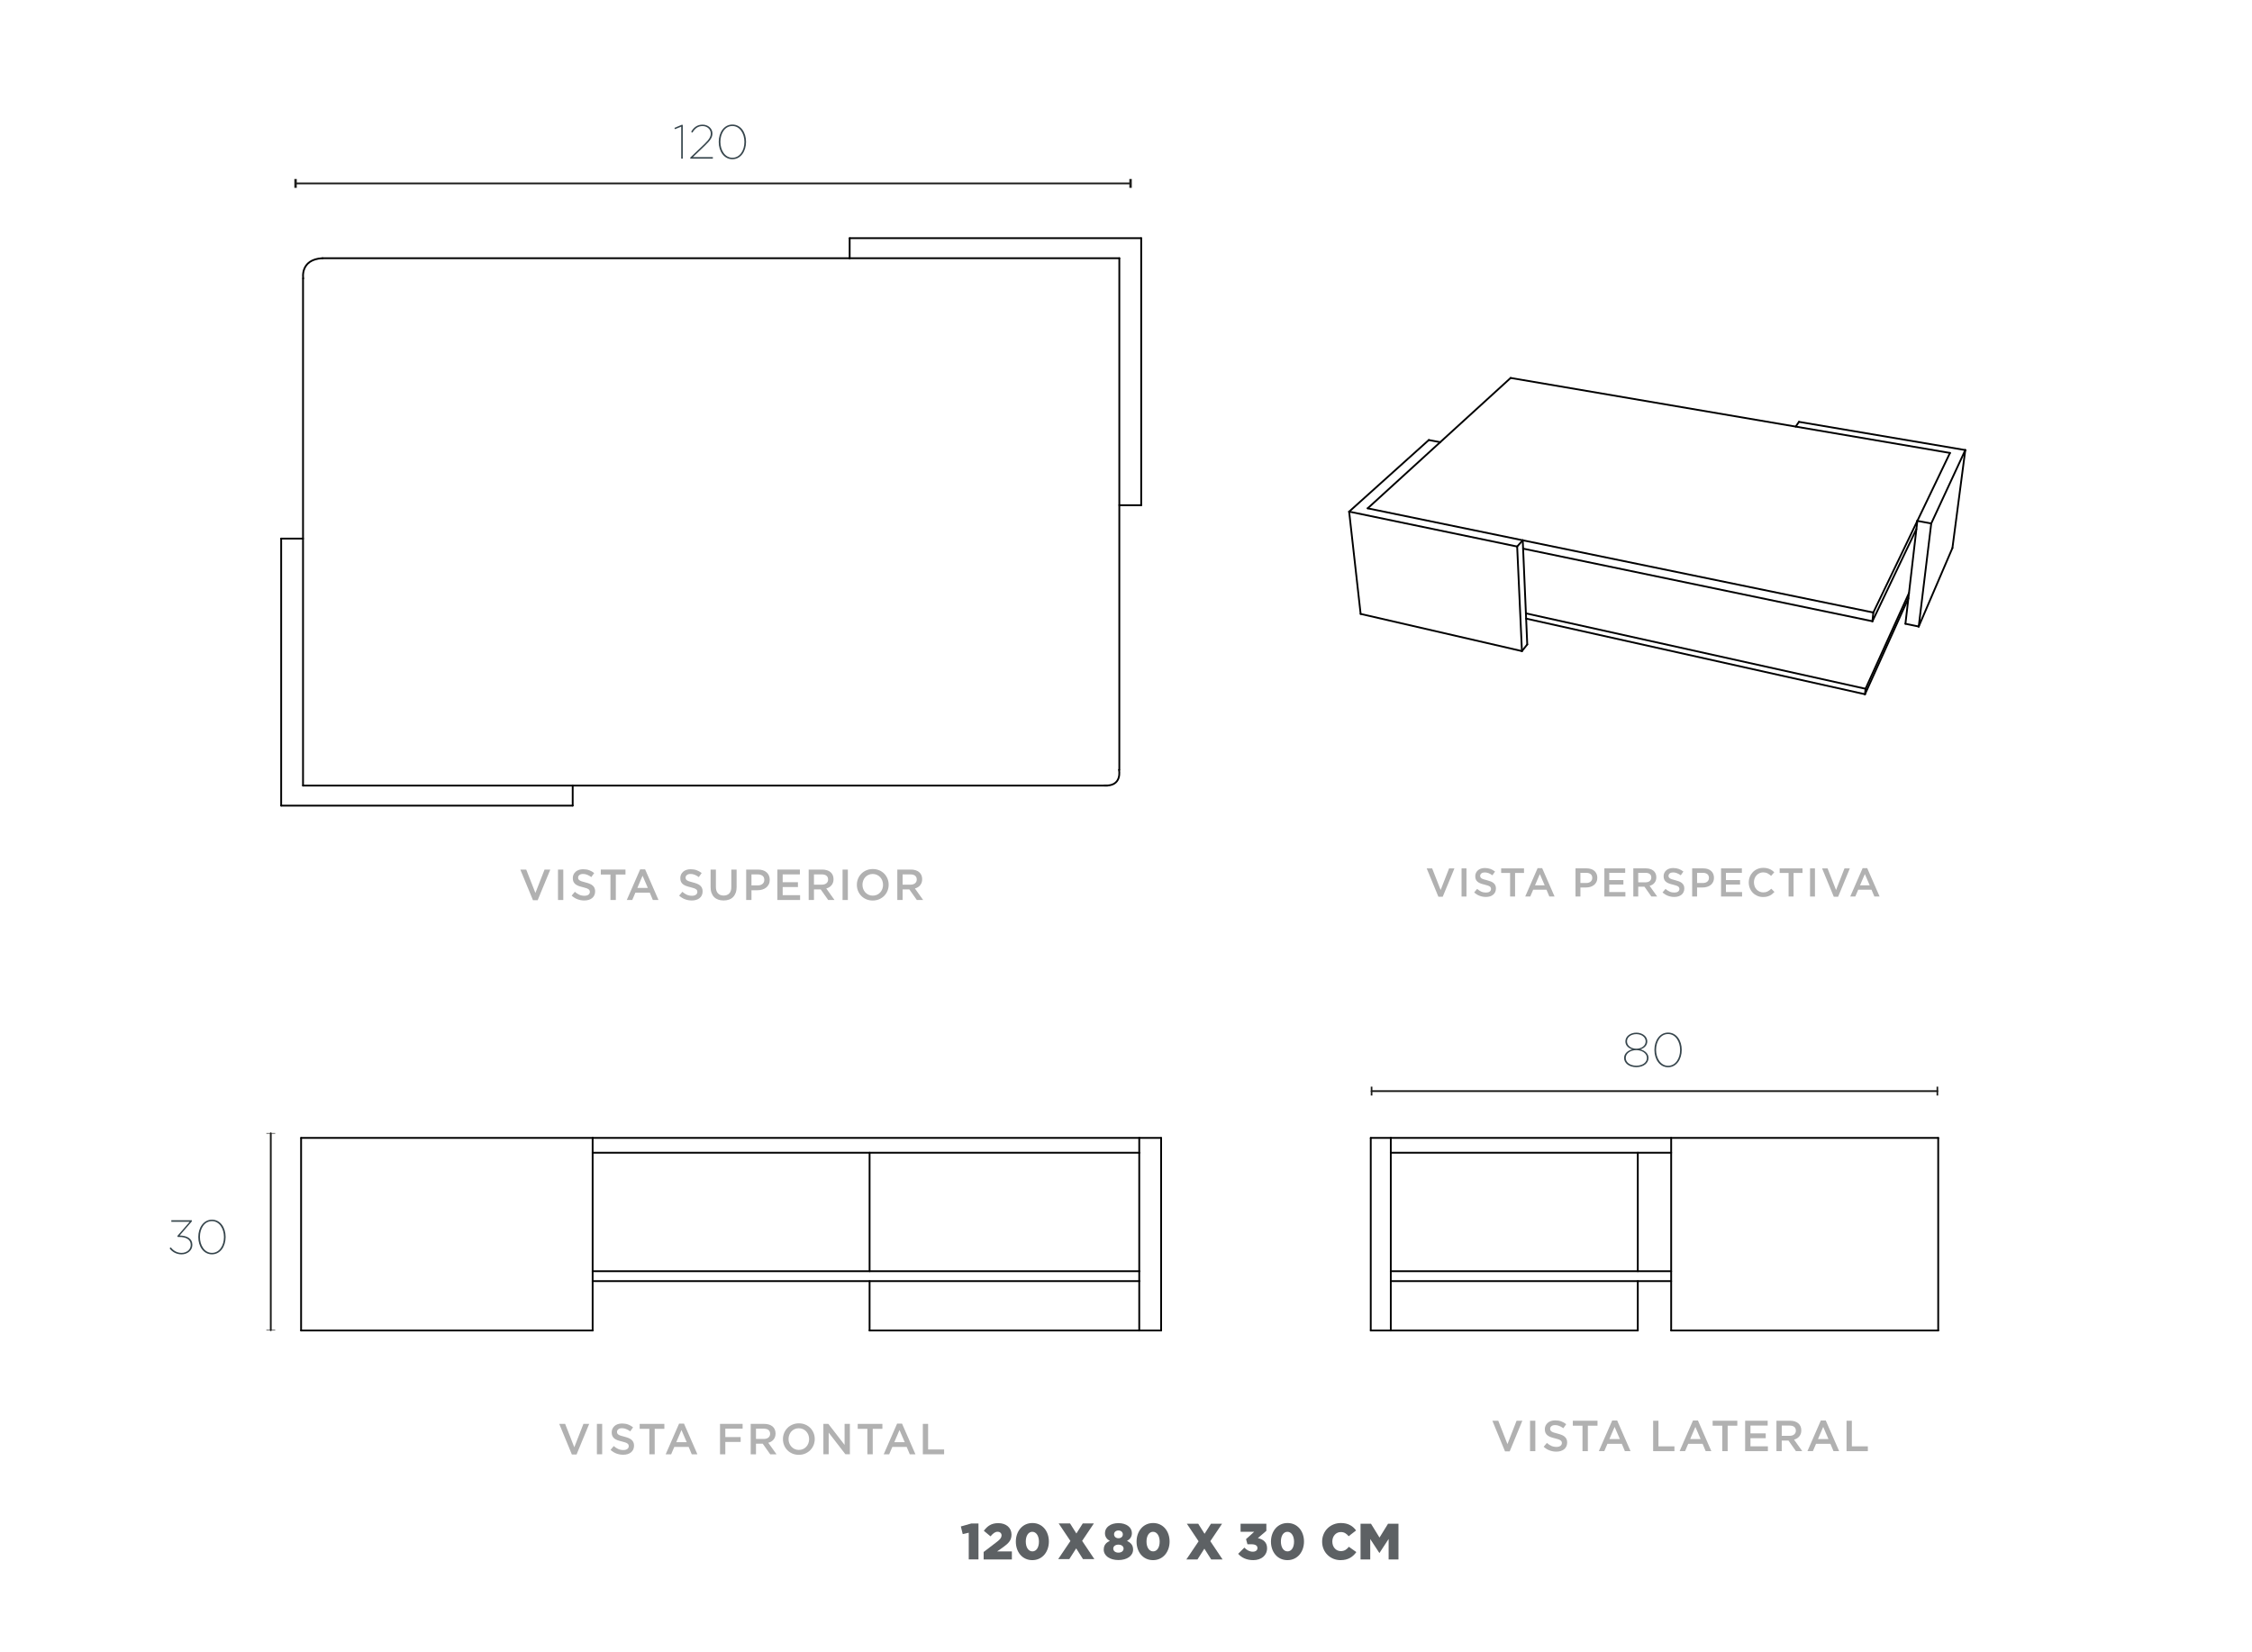 <?xml version="1.0" encoding="UTF-8"?>
<svg xmlns="http://www.w3.org/2000/svg" viewBox="0 0 1249.99 917.01">
  <defs>
    <style>
      .cls-1 {
        fill: #b1b1b1;
      }

      .cls-2 {
        stroke: #1d1d1b;
      }

      .cls-2, .cls-3 {
        fill: none;
        stroke-linecap: round;
        stroke-linejoin: round;
      }

      .cls-4 {
        fill: #36454c;
      }

      .cls-5 {
        isolation: isolate;
      }

      .cls-3 {
        stroke: #000;
      }

      .cls-6 {
        fill: #1d1d1b;
      }

      .cls-7 {
        fill: #5d6164;
      }
    </style>
  </defs>
  <g id="_x30_">
    <g>
      <path class="cls-1" d="M804.33,482.02h2.97l-6.5,15.74h-2.41l-6.5-15.74h3.04l4.71,12.01,4.69-12.01Z"/>
      <path class="cls-1" d="M813.97,482.02v15.63h-2.72v-15.63h2.72Z"/>
      <path class="cls-1" d="M821.74,486.9c.1.22.29.43.57.63s.66.37,1.14.54,1.1.33,1.85.51c.82.21,1.55.44,2.18.69.63.25,1.16.56,1.58.93.42.36.73.79.95,1.27.22.48.32,1.05.32,1.71,0,.74-.14,1.41-.41,1.99-.27.58-.65,1.07-1.14,1.47-.49.4-1.07.71-1.76.92-.68.21-1.43.31-2.25.31-1.21,0-2.36-.2-3.46-.61-1.1-.41-2.12-1.04-3.06-1.89l1.65-1.96c.76.66,1.52,1.16,2.3,1.51.77.35,1.65.52,2.63.52.85,0,1.52-.18,2.02-.54.5-.36.75-.84.75-1.45,0-.28-.05-.54-.14-.76-.1-.22-.28-.43-.54-.61-.26-.19-.62-.36-1.07-.52-.45-.16-1.05-.33-1.78-.51-.84-.19-1.58-.41-2.23-.65-.65-.24-1.19-.54-1.63-.89-.44-.36-.78-.79-1.01-1.29s-.35-1.12-.35-1.85c0-.68.13-1.31.4-1.86s.63-1.04,1.1-1.44c.46-.4,1.02-.71,1.68-.93s1.37-.32,2.14-.32c1.15,0,2.18.17,3.09.5s1.77.82,2.58,1.46l-1.47,2.08c-.71-.52-1.42-.92-2.12-1.19-.7-.27-1.41-.41-2.12-.41-.8,0-1.43.18-1.88.55-.45.37-.67.81-.67,1.33,0,.31.05.58.16.8Z"/>
      <path class="cls-1" d="M840.96,497.64h-2.77v-13.08h-4.96v-2.54h12.68v2.54h-4.96v13.08Z"/>
      <path class="cls-1" d="M862.88,497.64h-2.9l-1.59-3.77h-7.39l-1.61,3.77h-2.81l6.88-15.74h2.54l6.88,15.74ZM854.69,485.18l-2.68,6.25h5.38l-2.7-6.25Z"/>
      <path class="cls-1" d="M886.1,489.58c-.33.67-.78,1.23-1.34,1.67s-1.23.79-1.99,1.02c-.76.23-1.57.35-2.44.35h-3.11v5.02h-2.72v-15.63h6.16c.91,0,1.73.12,2.47.37.74.25,1.36.6,1.88,1.06.51.46.91,1.01,1.18,1.65.28.64.41,1.36.41,2.17,0,.88-.16,1.65-.49,2.32ZM882.88,485.2c-.61-.47-1.43-.71-2.46-.71h-3.2v5.65h3.2c1.05,0,1.87-.26,2.47-.77.61-.52.91-1.2.91-2.05,0-.94-.31-1.65-.92-2.12Z"/>
      <path class="cls-1" d="M902.08,484.49h-8.84v4.02h7.84v2.48h-7.84v4.17h8.95v2.48h-11.67v-15.63h11.56v2.48Z"/>
      <path class="cls-1" d="M916.61,497.64l-3.85-5.45h-3.45v5.45h-2.72v-15.63h6.96c.89,0,1.7.12,2.42.35s1.33.56,1.83.98.88.95,1.15,1.56c.27.62.4,1.31.4,2.07,0,.65-.09,1.24-.28,1.75-.19.51-.44.97-.77,1.36s-.72.73-1.17,1-.96.49-1.51.64l4.22,5.92h-3.24ZM915.72,485.15c-.57-.44-1.37-.66-2.4-.66h-4.01v5.27h4.03c.99,0,1.77-.24,2.35-.72.58-.48.87-1.12.87-1.93,0-.87-.28-1.52-.85-1.96Z"/>
      <path class="cls-1" d="M926.3,486.9c.1.22.29.43.57.63s.66.37,1.14.54,1.1.33,1.85.51c.82.21,1.55.44,2.18.69s1.16.56,1.58.93.73.79.95,1.27c.22.48.32,1.05.32,1.71,0,.74-.14,1.41-.41,1.99-.27.58-.65,1.07-1.14,1.47-.49.4-1.07.71-1.76.92s-1.43.31-2.25.31c-1.21,0-2.36-.2-3.46-.61-1.1-.41-2.12-1.04-3.06-1.89l1.65-1.96c.76.66,1.52,1.16,2.3,1.51.77.35,1.65.52,2.63.52.85,0,1.52-.18,2.02-.54s.75-.84.75-1.45c0-.28-.05-.54-.15-.76-.1-.22-.28-.43-.54-.61s-.62-.36-1.07-.52-1.05-.33-1.78-.51c-.84-.19-1.58-.41-2.23-.65-.65-.24-1.19-.54-1.63-.89-.44-.36-.78-.79-1.01-1.29s-.35-1.12-.35-1.85c0-.68.13-1.31.4-1.86.27-.56.63-1.04,1.1-1.44.46-.4,1.02-.71,1.68-.93s1.37-.32,2.14-.32c1.15,0,2.18.17,3.09.5.91.33,1.77.82,2.58,1.46l-1.47,2.08c-.71-.52-1.42-.92-2.12-1.19-.7-.27-1.41-.41-2.12-.41-.8,0-1.43.18-1.88.55-.45.37-.67.81-.67,1.33,0,.31.05.58.16.8Z"/>
      <path class="cls-1" d="M950.85,489.58c-.33.67-.78,1.23-1.34,1.67s-1.23.79-1.99,1.02c-.76.23-1.57.35-2.44.35h-3.11v5.02h-2.72v-15.63h6.16c.91,0,1.73.12,2.47.37.74.25,1.36.6,1.88,1.06.51.46.91,1.01,1.18,1.65.28.64.41,1.36.41,2.17,0,.88-.16,1.65-.49,2.32ZM947.64,485.2c-.61-.47-1.43-.71-2.46-.71h-3.2v5.65h3.2c1.04,0,1.87-.26,2.47-.77.61-.52.91-1.2.91-2.05,0-.94-.31-1.65-.92-2.12Z"/>
      <path class="cls-1" d="M966.84,484.49h-8.84v4.02h7.84v2.48h-7.84v4.17h8.95v2.48h-11.67v-15.63h11.56v2.48Z"/>
      <path class="cls-1" d="M983.68,496.29c-.44.33-.91.63-1.42.87-.51.24-1.06.43-1.66.56-.6.13-1.27.19-2,.19-1.15,0-2.2-.21-3.17-.63-.97-.42-1.81-.99-2.51-1.71s-1.26-1.57-1.66-2.56c-.4-.98-.6-2.04-.6-3.17s.2-2.17.59-3.15c.39-.98.95-1.84,1.66-2.58s1.56-1.32,2.55-1.74c.98-.42,2.07-.64,3.26-.64.71,0,1.37.06,1.95.18.59.12,1.13.29,1.62.5.49.22.95.47,1.36.77.42.3.81.63,1.18.98l-1.76,2.03c-.63-.58-1.29-1.05-1.99-1.41s-1.5-.54-2.39-.54c-.74,0-1.43.14-2.06.44-.63.29-1.18.68-1.64,1.18-.46.5-.82,1.08-1.07,1.75s-.38,1.39-.38,2.16.13,1.5.38,2.18.61,1.27,1.07,1.77c.46.51,1.01.9,1.64,1.19.63.29,1.32.44,2.06.44.95,0,1.77-.18,2.46-.55.68-.36,1.36-.86,2.03-1.48l1.76,1.79c-.4.43-.82.81-1.26,1.15Z"/>
      <path class="cls-1" d="M995.54,497.64h-2.77v-13.08h-4.96v-2.54h12.68v2.54h-4.96v13.08Z"/>
      <path class="cls-1" d="M1007.4,482.02v15.63h-2.72v-15.63h2.72Z"/>
      <path class="cls-1" d="M1023.8,482.02h2.97l-6.5,15.74h-2.41l-6.5-15.74h3.04l4.71,12.01,4.69-12.01Z"/>
      <path class="cls-1" d="M1043.29,497.64h-2.9l-1.59-3.77h-7.39l-1.61,3.77h-2.81l6.88-15.74h2.54l6.88,15.74ZM1035.1,485.18l-2.68,6.25h5.38l-2.7-6.25Z"/>
    </g>
  </g>
  <g id="bien">
    <g class="cls-5">
      <path class="cls-7" d="M537.71,850.78l-3.34.76-1.05-4.24,5.8-1.64h3.99v19.95h-5.4v-14.82Z"/>
      <path class="cls-7" d="M545.97,861.48l7.41-5.66c1.84-1.44,2.55-2.38,2.55-3.56s-.88-2.01-2.21-2.01-2.38.76-3.93,2.54l-3.71-3.08c2.12-2.74,4.21-4.24,8.06-4.24,4.33,0,7.3,2.57,7.3,6.31v.06c0,3.17-1.64,4.81-4.58,6.93l-3.39,2.38h8.18v4.47h-15.67v-4.13Z"/>
      <path class="cls-7" d="M563.85,855.76v-.06c0-5.6,3.56-10.3,9.19-10.3s9.14,4.64,9.14,10.24v.06c0,5.6-3.54,10.3-9.19,10.3s-9.14-4.64-9.14-10.24ZM576.67,855.76v-.06c0-3.14-1.5-5.43-3.68-5.43s-3.62,2.21-3.62,5.38v.06c0,3.17,1.47,5.43,3.68,5.43s3.62-2.23,3.62-5.38Z"/>
      <path class="cls-7" d="M594.14,855.37l-6.51-9.73h6.31l3.51,5.57,3.54-5.57h6.17l-6.51,9.67,6.79,10.13h-6.31l-3.79-5.97-3.82,5.97h-6.17l6.79-10.07Z"/>
      <path class="cls-7" d="M612.65,860.15v-.06c0-2.4,1.27-3.85,3.39-4.75-1.53-.85-2.72-2.15-2.72-4.3v-.06c0-3.17,3.03-5.52,7.47-5.52s7.47,2.35,7.47,5.52v.06c0,2.15-1.19,3.45-2.72,4.3,2.01.93,3.39,2.26,3.39,4.72v.06c0,3.54-3.39,5.83-8.15,5.83s-8.15-2.35-8.15-5.8ZM623.65,859.61v-.06c0-1.27-1.19-2.15-2.86-2.15s-2.86.88-2.86,2.15v.06c0,1.19,1.02,2.23,2.86,2.23s2.86-1.05,2.86-2.23ZM623.23,851.69v-.06c0-1.1-.93-2.09-2.43-2.09s-2.43.96-2.43,2.06v.06c0,1.24.96,2.18,2.43,2.18s2.43-.9,2.43-2.15Z"/>
      <path class="cls-7" d="M630.86,855.76v-.06c0-5.6,3.56-10.3,9.19-10.3s9.14,4.64,9.14,10.24v.06c0,5.6-3.54,10.3-9.19,10.3s-9.14-4.64-9.14-10.24ZM643.68,855.76v-.06c0-3.14-1.5-5.43-3.68-5.43s-3.62,2.21-3.62,5.38v.06c0,3.17,1.47,5.43,3.68,5.43s3.62-2.23,3.62-5.38Z"/>
      <path class="cls-7" d="M665.29,855.54l-6.51-9.73h6.31l3.51,5.57,3.54-5.57h6.17l-6.51,9.67,6.79,10.13h-6.31l-3.79-5.97-3.82,5.97h-6.17l6.79-10.07Z"/>
      <path class="cls-7" d="M687.24,862.5l3.45-3.45c1.41,1.44,2.91,2.26,4.72,2.26,1.56,0,2.55-.79,2.55-2.01v-.06c0-1.27-1.16-2.04-3.23-2.04h-2.32l-.79-2.86,4.55-4.1h-7.58v-4.44h14.31v3.93l-4.72,4.04c2.83.62,5.12,2.21,5.12,5.57v.06c0,4.02-3.23,6.59-7.64,6.59-3.82,0-6.51-1.39-8.43-3.51Z"/>
      <path class="cls-7" d="M705.46,855.76v-.06c0-5.6,3.56-10.3,9.19-10.3s9.14,4.64,9.14,10.24v.06c0,5.6-3.54,10.3-9.19,10.3s-9.14-4.64-9.14-10.24ZM718.27,855.76v-.06c0-3.14-1.5-5.43-3.68-5.43s-3.62,2.21-3.62,5.38v.06c0,3.17,1.47,5.43,3.68,5.43s3.62-2.23,3.62-5.38Z"/>
      <path class="cls-7" d="M733.86,855.76v-.06c0-5.77,4.44-10.3,10.44-10.3,4.05,0,6.65,1.7,8.4,4.13l-4.13,3.2c-1.13-1.41-2.43-2.32-4.33-2.32-2.77,0-4.72,2.35-4.72,5.23v.06c0,2.97,1.95,5.29,4.72,5.29,2.07,0,3.28-.96,4.47-2.4l4.13,2.94c-1.87,2.57-4.38,4.47-8.77,4.47-5.66,0-10.21-4.33-10.21-10.24Z"/>
      <path class="cls-7" d="M755.19,845.81h5.8l4.72,7.67,4.72-7.67h5.8v19.8h-5.46v-11.37l-5.06,7.75h-.11l-5.04-7.7v11.32h-5.38v-19.8Z"/>
    </g>
    <g>
      <path class="cls-1" d="M841.78,788.62h3.21l-7.02,17.01h-2.6l-7.02-17.01h3.28l5.09,12.98,5.07-12.98Z"/>
      <path class="cls-1" d="M852.2,788.62v16.89h-2.94v-16.89h2.94Z"/>
      <path class="cls-1" d="M860.59,793.91c.11.24.32.47.62.68.3.21.71.4,1.23.58.52.18,1.19.36,1.99.56.89.23,1.67.47,2.36.75s1.25.61,1.7,1,.79.85,1.03,1.37c.23.52.35,1.14.35,1.85,0,.8-.15,1.52-.44,2.15-.3.63-.71,1.16-1.23,1.59-.53.43-1.16.76-1.9.99-.74.22-1.55.34-2.43.34-1.3,0-2.55-.22-3.74-.66-1.19-.44-2.29-1.12-3.3-2.04l1.78-2.12c.82.71,1.65,1.25,2.48,1.63.84.38,1.79.57,2.85.57.92,0,1.64-.19,2.18-.58.54-.39.81-.91.81-1.57,0-.31-.05-.58-.16-.82-.1-.24-.3-.46-.58-.66-.28-.2-.67-.39-1.16-.57s-1.13-.36-1.92-.56c-.9-.21-1.7-.44-2.41-.7-.7-.26-1.29-.58-1.77-.96-.48-.39-.84-.85-1.09-1.4s-.37-1.21-.37-2c0-.74.14-1.41.43-2.01.29-.6.68-1.12,1.19-1.55.5-.43,1.11-.77,1.81-1,.71-.23,1.48-.35,2.31-.35,1.24,0,2.35.18,3.34.54.99.36,1.92.89,2.79,1.58l-1.59,2.24c-.77-.56-1.54-.99-2.29-1.29-.76-.3-1.52-.45-2.29-.45-.87,0-1.54.2-2.03.59s-.72.87-.72,1.44c0,.34.06.63.17.87Z"/>
      <path class="cls-1" d="M881.36,805.51h-2.99v-14.14h-5.36v-2.75h13.7v2.75h-5.36v14.14Z"/>
      <path class="cls-1" d="M905.05,805.51h-3.14l-1.71-4.08h-7.98l-1.74,4.08h-3.04l7.43-17.01h2.75l7.43,17.01ZM896.2,792.05l-2.89,6.75h5.81l-2.92-6.75Z"/>
      <path class="cls-1" d="M917.59,788.62h2.94v14.21h8.88v2.68h-11.82v-16.89Z"/>
      <path class="cls-1" d="M949.89,805.51h-3.14l-1.71-4.08h-7.98l-1.74,4.08h-3.04l7.43-17.01h2.75l7.43,17.01ZM941.04,792.05l-2.89,6.75h5.81l-2.92-6.75Z"/>
      <path class="cls-1" d="M958.96,805.51h-2.99v-14.14h-5.36v-2.75h13.7v2.75h-5.36v14.14Z"/>
      <path class="cls-1" d="M981.16,791.3h-9.55v4.34h8.47v2.68h-8.47v4.51h9.67v2.68h-12.62v-16.89h12.5v2.68Z"/>
      <path class="cls-1" d="M996.86,805.51l-4.16-5.89h-3.73v5.89h-2.94v-16.89h7.53c.96,0,1.84.12,2.62.37.78.25,1.44.6,1.98,1.06.54.46.95,1.02,1.24,1.69.29.67.43,1.41.43,2.23,0,.71-.1,1.34-.3,1.89-.2.56-.48,1.05-.83,1.47-.35.43-.78.79-1.27,1.09-.49.3-1.03.53-1.63.69l4.56,6.39h-3.5ZM995.89,792.02c-.61-.48-1.48-.71-2.59-.71h-4.33v5.69h4.36c1.06,0,1.91-.26,2.54-.78.63-.52.94-1.21.94-2.08,0-.94-.31-1.64-.92-2.12Z"/>
      <path class="cls-1" d="M1020.84,805.51h-3.14l-1.71-4.08h-7.98l-1.74,4.08h-3.04l7.43-17.01h2.75l7.43,17.01ZM1011.98,792.05l-2.89,6.75h5.81l-2.92-6.75Z"/>
      <path class="cls-1" d="M1024.94,788.62h2.94v14.21h8.88v2.68h-11.82v-16.89Z"/>
    </g>
    <g>
      <path class="cls-1" d="M323.83,790.36h3.21l-7.02,17.01h-2.6l-7.02-17.01h3.28l5.09,12.98,5.07-12.98Z"/>
      <path class="cls-1" d="M334.25,790.36v16.88h-2.94v-16.88h2.94Z"/>
      <path class="cls-1" d="M342.65,795.64c.11.24.32.47.62.68s.71.4,1.23.58,1.19.36,1.99.56c.89.22,1.67.47,2.36.75s1.25.61,1.7,1c.45.39.79.85,1.03,1.38.23.52.35,1.14.35,1.84,0,.81-.15,1.52-.44,2.15-.3.63-.71,1.16-1.23,1.59-.53.43-1.16.76-1.9.99-.74.22-1.55.34-2.43.34-1.3,0-2.55-.22-3.74-.66s-2.29-1.12-3.3-2.04l1.78-2.12c.82.71,1.65,1.25,2.48,1.63s1.79.57,2.85.57c.92,0,1.64-.19,2.18-.58s.81-.91.81-1.57c0-.31-.05-.58-.16-.82-.1-.24-.3-.46-.58-.66s-.67-.39-1.16-.57-1.13-.36-1.92-.55c-.9-.21-1.7-.44-2.41-.7-.7-.26-1.29-.58-1.77-.96-.48-.39-.84-.85-1.09-1.4s-.37-1.21-.37-2c0-.74.14-1.41.43-2.01.29-.6.68-1.12,1.19-1.56.5-.43,1.11-.77,1.81-1s1.48-.35,2.31-.35c1.24,0,2.35.18,3.34.54.99.36,1.92.89,2.79,1.58l-1.59,2.24c-.77-.56-1.54-.99-2.29-1.29-.76-.3-1.52-.45-2.29-.45-.87,0-1.54.2-2.03.59s-.72.87-.72,1.44c0,.34.06.63.17.87Z"/>
      <path class="cls-1" d="M363.41,807.25h-2.99v-14.13h-5.36v-2.75h13.7v2.75h-5.36v14.13Z"/>
      <path class="cls-1" d="M387.1,807.25h-3.14l-1.71-4.08h-7.98l-1.74,4.08h-3.04l7.43-17.01h2.75l7.43,17.01ZM378.25,793.79l-2.89,6.75h5.81l-2.92-6.75Z"/>
      <path class="cls-1" d="M412.19,793.04h-9.6v4.66h8.52v2.68h-8.52v6.87h-2.94v-16.88h12.54v2.68Z"/>
      <path class="cls-1" d="M427.51,807.25l-4.16-5.89h-3.73v5.89h-2.94v-16.88h7.53c.96,0,1.84.12,2.62.37s1.44.6,1.98,1.06c.54.46.95,1.02,1.24,1.69.29.67.43,1.41.43,2.23,0,.71-.1,1.34-.3,1.89s-.48,1.05-.83,1.47c-.35.43-.78.79-1.27,1.09-.49.3-1.03.53-1.63.69l4.56,6.39h-3.5ZM426.54,793.75c-.61-.48-1.48-.71-2.59-.71h-4.33v5.69h4.36c1.06,0,1.91-.26,2.54-.77.63-.52.94-1.21.94-2.08,0-.94-.31-1.64-.92-2.12Z"/>
      <path class="cls-1" d="M451.58,802.16c-.43,1.06-1.05,1.99-1.83,2.79-.79.8-1.72,1.43-2.8,1.89-1.08.47-2.27.7-3.57.7s-2.49-.23-3.57-.69-2-1.08-2.77-1.87c-.77-.79-1.38-1.71-1.81-2.77-.43-1.06-.65-2.19-.65-3.38s.22-2.32.65-3.38c.43-1.06,1.05-1.99,1.83-2.79s1.72-1.43,2.8-1.89c1.08-.47,2.27-.7,3.57-.7s2.49.23,3.57.69c1.08.46,2,1.08,2.77,1.87s1.38,1.71,1.81,2.77c.43,1.06.65,2.19.65,3.38s-.22,2.32-.65,3.38ZM448.7,796.5c-.28-.73-.68-1.37-1.18-1.92-.51-.55-1.11-.98-1.82-1.3-.71-.32-1.48-.48-2.32-.48s-1.6.16-2.3.47-1.3.74-1.8,1.28c-.5.54-.89,1.17-1.17,1.91s-.42,1.51-.42,2.33.14,1.6.42,2.33c.28.73.68,1.37,1.18,1.92.51.55,1.11.98,1.82,1.3.71.32,1.48.48,2.31.48s1.61-.16,2.3-.47c.7-.31,1.3-.74,1.8-1.28.5-.54.89-1.17,1.17-1.91.28-.73.42-1.51.42-2.33s-.14-1.6-.42-2.33Z"/>
      <path class="cls-1" d="M468.8,790.36h2.94v16.88h-2.48l-9.29-12.01v12.01h-2.94v-16.88h2.74l9.03,11.68v-11.68Z"/>
      <path class="cls-1" d="M484.43,807.25h-2.99v-14.13h-5.36v-2.75h13.7v2.75h-5.36v14.13Z"/>
      <path class="cls-1" d="M508.12,807.25h-3.14l-1.71-4.08h-7.98l-1.74,4.08h-3.04l7.43-17.01h2.75l7.43,17.01ZM499.27,793.79l-2.89,6.75h5.81l-2.92-6.75Z"/>
      <path class="cls-1" d="M512.22,790.36h2.94v14.21h8.88v2.68h-11.82v-16.88Z"/>
    </g>
    <g>
      <path class="cls-1" d="M302.24,482.69h3.21l-7.02,17.01h-2.6l-7.02-17.01h3.28l5.09,12.98,5.07-12.98Z"/>
      <path class="cls-1" d="M312.66,482.69v16.89h-2.94v-16.89h2.94Z"/>
      <path class="cls-1" d="M321.06,487.97c.11.24.32.47.62.68s.71.4,1.23.58c.52.18,1.19.36,1.99.56.89.22,1.67.47,2.36.75.69.27,1.25.61,1.7,1,.45.39.79.85,1.03,1.38.23.52.35,1.14.35,1.85,0,.8-.15,1.52-.44,2.15s-.71,1.16-1.23,1.59c-.53.43-1.16.76-1.9.99-.74.22-1.55.34-2.43.34-1.3,0-2.55-.22-3.74-.66-1.19-.44-2.29-1.12-3.3-2.04l1.78-2.12c.82.71,1.65,1.25,2.48,1.63.84.38,1.79.57,2.85.57.92,0,1.64-.19,2.18-.58s.81-.91.81-1.57c0-.31-.05-.58-.16-.82s-.3-.46-.58-.66c-.28-.2-.67-.39-1.16-.57s-1.13-.36-1.92-.55c-.9-.21-1.7-.44-2.41-.7-.7-.26-1.29-.58-1.77-.96-.48-.39-.84-.85-1.09-1.4s-.37-1.21-.37-2c0-.74.14-1.41.43-2.01.29-.6.68-1.12,1.19-1.56.5-.43,1.11-.77,1.81-1,.71-.23,1.48-.35,2.31-.35,1.24,0,2.35.18,3.34.54.99.36,1.92.89,2.79,1.58l-1.59,2.24c-.77-.56-1.54-.99-2.29-1.29-.76-.3-1.52-.45-2.29-.45-.87,0-1.54.2-2.03.59s-.72.87-.72,1.44c0,.34.06.63.17.87Z"/>
      <path class="cls-1" d="M341.83,499.57h-2.99v-14.14h-5.36v-2.75h13.7v2.75h-5.36v14.14Z"/>
      <path class="cls-1" d="M365.51,499.57h-3.14l-1.71-4.08h-7.98l-1.74,4.08h-3.04l7.43-17.01h2.75l7.43,17.01ZM356.66,486.11l-2.89,6.75h5.81l-2.92-6.75Z"/>
      <path class="cls-1" d="M380.71,487.97c.11.24.32.47.62.68s.71.4,1.23.58c.52.18,1.19.36,1.99.56.89.22,1.67.47,2.36.75.69.27,1.25.61,1.71,1,.45.39.79.85,1.03,1.38s.35,1.14.35,1.85c0,.8-.15,1.52-.44,2.15s-.71,1.16-1.23,1.59c-.53.43-1.16.76-1.9.99-.74.22-1.55.34-2.43.34-1.3,0-2.55-.22-3.74-.66-1.19-.44-2.29-1.12-3.3-2.04l1.79-2.12c.82.71,1.65,1.25,2.48,1.63.84.38,1.78.57,2.85.57.92,0,1.64-.19,2.18-.58.54-.39.81-.91.81-1.57,0-.31-.05-.58-.16-.82-.1-.24-.3-.46-.58-.66-.28-.2-.67-.39-1.16-.57-.49-.18-1.13-.36-1.92-.55-.9-.21-1.7-.44-2.41-.7-.7-.26-1.29-.58-1.77-.96-.48-.39-.84-.85-1.09-1.4s-.37-1.21-.37-2c0-.74.14-1.41.43-2.01s.68-1.12,1.18-1.56c.5-.43,1.11-.77,1.81-1,.71-.23,1.48-.35,2.31-.35,1.24,0,2.35.18,3.34.54s1.92.89,2.79,1.58l-1.59,2.24c-.77-.56-1.54-.99-2.29-1.29s-1.52-.45-2.29-.45c-.87,0-1.54.2-2.03.59s-.72.87-.72,1.44c0,.34.06.63.17.87Z"/>
      <path class="cls-1" d="M408.88,492.26c0,1.25-.17,2.36-.52,3.3-.35.95-.83,1.74-1.46,2.38-.63.64-1.39,1.11-2.28,1.42-.89.31-1.89.47-3,.47s-2.08-.16-2.97-.47c-.88-.31-1.64-.78-2.27-1.41-.63-.63-1.11-1.4-1.45-2.33-.34-.92-.51-2-.51-3.22v-9.72h2.94v9.6c0,1.58.38,2.77,1.14,3.59.76.82,1.81,1.23,3.15,1.23s2.37-.39,3.13-1.18,1.14-1.96,1.14-3.52v-9.72h2.94v9.58Z"/>
      <path class="cls-1" d="M426.71,490.87c-.35.72-.84,1.33-1.45,1.81-.61.48-1.33.85-2.15,1.1-.82.25-1.7.37-2.64.37h-3.36v5.43h-2.94v-16.89h6.66c.98,0,1.87.13,2.67.4s1.47.65,2.03,1.15c.56.5.98,1.09,1.28,1.78.3.69.45,1.47.45,2.34,0,.95-.18,1.79-.53,2.51ZM423.23,486.13c-.66-.51-1.55-.76-2.66-.76h-3.46v6.1h3.46c1.13,0,2.02-.28,2.68-.84s.98-1.3.98-2.22c0-1.02-.33-1.78-.99-2.29Z"/>
      <path class="cls-1" d="M443.98,485.36h-9.55v4.34h8.47v2.68h-8.47v4.51h9.67v2.68h-12.62v-16.89h12.5v2.68Z"/>
      <path class="cls-1" d="M459.69,499.57l-4.16-5.89h-3.73v5.89h-2.94v-16.89h7.53c.96,0,1.84.12,2.62.37.78.25,1.44.6,1.98,1.06.54.46.95,1.02,1.24,1.69.29.67.43,1.41.43,2.23,0,.71-.1,1.34-.3,1.89-.2.56-.48,1.05-.83,1.47-.35.43-.78.79-1.27,1.09-.49.3-1.03.53-1.63.69l4.56,6.39h-3.5ZM458.72,486.08c-.61-.48-1.48-.71-2.59-.71h-4.33v5.69h4.36c1.06,0,1.91-.26,2.54-.77.63-.52.94-1.21.94-2.08,0-.94-.31-1.64-.92-2.12Z"/>
      <path class="cls-1" d="M470.61,482.69v16.89h-2.94v-16.89h2.94Z"/>
      <path class="cls-1" d="M492.61,494.48c-.43,1.06-1.05,1.99-1.83,2.79-.79.8-1.72,1.43-2.8,1.89-1.08.47-2.27.7-3.57.7s-2.49-.23-3.57-.69c-1.08-.46-2-1.08-2.77-1.87-.77-.79-1.38-1.71-1.81-2.77-.43-1.06-.65-2.19-.65-3.38s.22-2.32.65-3.38c.43-1.06,1.05-1.99,1.83-2.79.79-.8,1.72-1.43,2.8-1.89,1.08-.47,2.27-.7,3.57-.7s2.49.23,3.57.69c1.08.46,2,1.08,2.77,1.87s1.38,1.71,1.81,2.77c.43,1.06.65,2.19.65,3.38s-.22,2.32-.65,3.38ZM489.73,488.83c-.28-.73-.68-1.37-1.18-1.92-.51-.55-1.11-.98-1.82-1.3-.71-.32-1.48-.48-2.32-.48s-1.6.16-2.3.47c-.7.31-1.3.74-1.8,1.28-.5.54-.89,1.17-1.17,1.91-.28.73-.42,1.51-.42,2.33s.14,1.6.42,2.33c.28.73.68,1.37,1.18,1.92.51.55,1.11.98,1.82,1.3.71.32,1.48.48,2.31.48s1.61-.16,2.3-.47c.7-.31,1.3-.74,1.8-1.28.5-.54.89-1.17,1.17-1.91.28-.73.42-1.51.42-2.33s-.14-1.6-.42-2.33Z"/>
      <path class="cls-1" d="M508.89,499.57l-4.16-5.89h-3.73v5.89h-2.94v-16.89h7.53c.96,0,1.84.12,2.62.37.78.25,1.44.6,1.98,1.06.54.46.95,1.02,1.24,1.69.29.67.43,1.41.43,2.23,0,.71-.1,1.34-.3,1.89-.2.56-.48,1.05-.83,1.47-.35.43-.78.79-1.27,1.09-.49.3-1.03.53-1.63.69l4.56,6.39h-3.5ZM507.93,486.08c-.61-.48-1.48-.71-2.59-.71h-4.33v5.69h4.36c1.06,0,1.91-.26,2.54-.77.63-.52.94-1.21.94-2.08,0-.94-.31-1.64-.92-2.12Z"/>
    </g>
    <g>
      <line class="cls-2" x1="150.3" y1="629.09" x2="150.3" y2="738.37"/>
      <rect class="cls-6" x="147.84" y="628.93" width="4.92" height=".32"/>
      <rect class="cls-6" x="147.84" y="738.21" width="4.92" height=".32"/>
    </g>
    <g class="cls-5">
      <path class="cls-4" d="M378.11,70.3l-3.48,1.41-.29-.72,3.95-1.68h.69v18.75h-.87v-17.77Z"/>
      <path class="cls-4" d="M383.14,87.45l7.77-7.42c2.92-2.77,3.61-4.33,3.61-5.93,0-2.31-1.97-4.12-4.58-4.12s-4.32,1.46-5.61,3.64l-.71-.45c1.37-2.37,3.29-3.99,6.37-3.99s5.45,2.15,5.45,4.84v.05c0,1.99-.84,3.56-3.95,6.54l-6.9,6.6h11.09v.85h-12.54v-.61Z"/>
      <path class="cls-4" d="M398.94,78.78v-.05c0-5.08,2.84-9.6,7.58-9.6s7.58,4.47,7.58,9.6v.05c0,5.08-2.84,9.6-7.58,9.6s-7.58-4.47-7.58-9.6ZM413.19,78.81v-.05c0-4.57-2.5-8.8-6.69-8.8s-6.64,4.15-6.64,8.75v.05c0,4.57,2.5,8.8,6.69,8.8s6.64-4.18,6.64-8.75Z"/>
    </g>
    <g>
      <line class="cls-2" x1="164.05" y1="101.81" x2="627.52" y2="101.81"/>
      <rect class="cls-6" x="163.38" y="99.35" width="1.35" height="4.92"/>
      <rect class="cls-6" x="626.85" y="99.35" width="1.35" height="4.92"/>
    </g>
    <g class="cls-5">
      <path class="cls-4" d="M94.12,692.95l.69-.59c1.4,1.86,3.45,3.09,6,3.09,2.74,0,5.06-1.81,5.06-4.39v-.05c0-3.03-2.66-4.39-6.43-4.39h-.76l-.26-.53,6.85-7.9h-10.17v-.85h11.38v.64l-6.77,7.82c4.13.08,7.06,1.7,7.06,5.19v.05c0,3.08-2.77,5.24-5.98,5.24-2.92,0-5.21-1.38-6.66-3.32Z"/>
      <path class="cls-4" d="M110.06,686.67v-.05c0-5.08,2.85-9.6,7.59-9.6s7.58,4.47,7.58,9.6v.05c0,5.08-2.84,9.6-7.58,9.6s-7.59-4.47-7.59-9.6ZM124.31,686.69v-.05c0-4.57-2.5-8.8-6.69-8.8s-6.64,4.15-6.64,8.75v.05c0,4.57,2.5,8.8,6.69,8.8s6.64-4.18,6.64-8.75Z"/>
    </g>
    <g class="cls-5">
      <path class="cls-4" d="M901.47,587.25v-.05c0-2.31,1.98-4.1,4.53-4.71-2.19-.69-3.82-2.18-3.82-4.42v-.05c0-2.79,2.77-4.81,6.08-4.81s6.08,2.02,6.08,4.81v.05c0,2.23-1.63,3.72-3.82,4.42,2.55.64,4.5,2.42,4.5,4.71v.05c0,2.85-2.69,5.11-6.77,5.11s-6.79-2.26-6.79-5.11ZM914.14,587.3v-.05c0-2.53-2.66-4.33-5.9-4.33s-5.85,1.78-5.85,4.31v.05c0,2.29,2.24,4.25,5.87,4.25s5.87-1.94,5.87-4.23ZM913.43,578.07v-.05c0-2.29-2.29-3.99-5.19-3.99s-5.16,1.68-5.16,3.96v.05c0,2.45,2.37,4.07,5.19,4.07s5.16-1.6,5.16-4.04Z"/>
      <path class="cls-4" d="M918.3,582.81v-.05c0-5.08,2.84-9.6,7.58-9.6s7.58,4.47,7.58,9.6v.05c0,5.08-2.84,9.6-7.58,9.6s-7.58-4.47-7.58-9.6ZM932.55,582.83v-.05c0-4.57-2.5-8.8-6.69-8.8s-6.64,4.15-6.64,8.75v.05c0,4.57,2.5,8.8,6.69,8.8s6.64-4.18,6.64-8.75Z"/>
    </g>
    <g>
      <line class="cls-2" x1="761.31" y1="605.65" x2="1075.36" y2="605.65"/>
      <rect class="cls-6" x="760.85" y="603.19" width=".91" height="4.92"/>
      <rect class="cls-6" x="1074.9" y="603.19" width=".91" height="4.92"/>
    </g>
    <path class="cls-3" d="M168.3,154.55s-1.9-10.54,10.7-11.23"/>
    <path class="cls-3" d="M621.13,427.32s2.02,9.26-8.11,8.72"/>
    <line class="cls-3" x1="632.35" y1="711.12" x2="632.35" y2="705.64"/>
    <line class="cls-3" x1="632.35" y1="639.86" x2="632.35" y2="631.64"/>
    <line class="cls-3" x1="167.13" y1="738.53" x2="167.13" y2="631.64"/>
    <line class="cls-3" x1="167.13" y1="738.53" x2="328.95" y2="738.53"/>
    <line class="cls-3" x1="167.13" y1="631.64" x2="328.95" y2="631.64"/>
    <line class="cls-3" x1="632.35" y1="738.53" x2="644.49" y2="738.53"/>
    <line class="cls-3" x1="644.49" y1="738.53" x2="644.49" y2="631.64"/>
    <line class="cls-3" x1="632.35" y1="631.64" x2="644.49" y2="631.64"/>
    <line class="cls-3" x1="632.35" y1="738.53" x2="632.35" y2="711.12"/>
    <line class="cls-3" x1="482.67" y1="738.53" x2="482.67" y2="711.12"/>
    <line class="cls-3" x1="482.67" y1="738.53" x2="632.35" y2="738.53"/>
    <line class="cls-3" x1="632.35" y1="705.64" x2="632.35" y2="639.86"/>
    <line class="cls-3" x1="482.67" y1="705.64" x2="482.67" y2="639.86"/>
    <line class="cls-3" x1="328.95" y1="711.12" x2="632.35" y2="711.12"/>
    <line class="cls-3" x1="328.95" y1="705.64" x2="632.35" y2="705.64"/>
    <line class="cls-3" x1="328.95" y1="639.86" x2="632.35" y2="639.86"/>
    <line class="cls-3" x1="328.95" y1="631.64" x2="632.35" y2="631.64"/>
    <line class="cls-3" x1="328.95" y1="738.53" x2="328.95" y2="631.64"/>
    <line class="cls-3" x1="927.6" y1="738.53" x2="1075.82" y2="738.53"/>
    <line class="cls-3" x1="1075.82" y1="738.53" x2="1075.82" y2="631.64"/>
    <line class="cls-3" x1="771.97" y1="711.12" x2="771.97" y2="705.64"/>
    <line class="cls-3" x1="771.97" y1="639.86" x2="771.97" y2="631.64"/>
    <line class="cls-3" x1="927.6" y1="631.64" x2="1075.82" y2="631.64"/>
    <line class="cls-3" x1="909.07" y1="738.53" x2="909.07" y2="711.12"/>
    <line class="cls-3" x1="760.85" y1="738.53" x2="760.85" y2="631.64"/>
    <line class="cls-3" x1="760.85" y1="738.53" x2="771.97" y2="738.53"/>
    <line class="cls-3" x1="771.97" y1="738.53" x2="771.97" y2="711.12"/>
    <line class="cls-3" x1="760.85" y1="631.64" x2="771.97" y2="631.64"/>
    <line class="cls-3" x1="771.97" y1="738.53" x2="909.07" y2="738.53"/>
    <line class="cls-3" x1="909.07" y1="705.64" x2="909.07" y2="639.86"/>
    <line class="cls-3" x1="771.97" y1="705.64" x2="771.97" y2="639.86"/>
    <line class="cls-3" x1="927.6" y1="738.53" x2="927.6" y2="631.64"/>
    <line class="cls-3" x1="771.97" y1="711.12" x2="927.6" y2="711.12"/>
    <line class="cls-3" x1="771.97" y1="705.64" x2="927.6" y2="705.64"/>
    <line class="cls-3" x1="771.97" y1="639.86" x2="927.6" y2="639.86"/>
    <line class="cls-3" x1="771.97" y1="631.64" x2="927.6" y2="631.64"/>
    <line class="cls-3" x1="621.29" y1="280.43" x2="633.43" y2="280.43"/>
    <line class="cls-3" x1="633.43" y1="280.43" x2="633.43" y2="132.21"/>
    <line class="cls-3" x1="633.43" y1="132.21" x2="471.61" y2="132.21"/>
    <line class="cls-3" x1="471.61" y1="132.21" x2="471.61" y2="143.33"/>
    <line class="cls-3" x1="471.61" y1="143.33" x2="621.29" y2="143.33"/>
    <line class="cls-3" x1="471.61" y1="143.33" x2="179" y2="143.33"/>
    <line class="cls-3" x1="168.2" y1="298.96" x2="156.07" y2="298.96"/>
    <line class="cls-3" x1="156.07" y1="298.96" x2="156.07" y2="447.18"/>
    <line class="cls-3" x1="156.07" y1="447.18" x2="317.88" y2="447.18"/>
    <line class="cls-3" x1="317.88" y1="447.18" x2="317.88" y2="436.06"/>
    <line class="cls-3" x1="168.2" y1="154.55" x2="168.2" y2="436.06"/>
    <line class="cls-3" x1="168.2" y1="436.06" x2="614.67" y2="436.06"/>
    <line class="cls-3" x1="621.29" y1="427.32" x2="621.29" y2="143.33"/>
    <line class="cls-3" x1="799.4" y1="245.44" x2="793.07" y2="244.25"/>
    <line class="cls-3" x1="755.23" y1="340.77" x2="748.85" y2="283.99"/>
    <line class="cls-3" x1="793.07" y1="244.25" x2="748.85" y2="283.99"/>
    <line class="cls-3" x1="755.23" y1="340.77" x2="844.76" y2="361.41"/>
    <line class="cls-3" x1="844.76" y1="361.41" x2="847.71" y2="357.72"/>
    <line class="cls-3" x1="842.11" y1="303.37" x2="845.21" y2="299.9"/>
    <line class="cls-3" x1="1057.62" y1="346.24" x2="1065" y2="347.77"/>
    <line class="cls-3" x1="1065" y1="347.77" x2="1083.71" y2="304.19"/>
    <line class="cls-3" x1="1083.71" y1="304.19" x2="1090.85" y2="249.82"/>
    <line class="cls-3" x1="1090.85" y1="249.82" x2="998.52" y2="234.16"/>
    <line class="cls-3" x1="998.52" y1="234.16" x2="996.71" y2="236.8"/>
    <line class="cls-3" x1="1082.35" y1="251.42" x2="1064.24" y2="289.13"/>
    <line class="cls-3" x1="1039.31" y1="344.84" x2="1039.8" y2="340"/>
    <line class="cls-3" x1="1035.18" y1="385.35" x2="1035.49" y2="382.32"/>
    <line class="cls-3" x1="1035.18" y1="385.35" x2="1059.27" y2="332.05"/>
    <line class="cls-3" x1="1035.49" y1="382.32" x2="1059.6" y2="329.18"/>
    <line class="cls-3" x1="847.09" y1="343.37" x2="1035.18" y2="385.35"/>
    <line class="cls-3" x1="846.96" y1="340.46" x2="1035.49" y2="382.32"/>
    <line class="cls-3" x1="845.41" y1="304.53" x2="1039.31" y2="344.84"/>
    <line class="cls-3" x1="845.21" y1="299.9" x2="1039.8" y2="340"/>
    <line class="cls-3" x1="844.76" y1="361.41" x2="842.11" y2="303.37"/>
    <line class="cls-3" x1="748.85" y1="283.99" x2="842.11" y2="303.37"/>
    <line class="cls-3" x1="847.71" y1="357.72" x2="845.21" y2="299.9"/>
    <line class="cls-3" x1="845.21" y1="299.9" x2="759.14" y2="282.16"/>
    <line class="cls-3" x1="1065" y1="347.77" x2="1071.95" y2="290.56"/>
    <line class="cls-3" x1="1064.24" y1="289.13" x2="1071.95" y2="290.56"/>
    <line class="cls-3" x1="1057.62" y1="346.24" x2="1064.24" y2="289.13"/>
    <line class="cls-3" x1="1071.95" y1="290.56" x2="1090.85" y2="249.82"/>
    <line class="cls-3" x1="838.49" y1="209.79" x2="759.14" y2="282.16"/>
    <line class="cls-3" x1="1039.31" y1="344.84" x2="1063.71" y2="293.69"/>
    <line class="cls-3" x1="1039.8" y1="340" x2="1064.24" y2="289.13"/>
    <line class="cls-3" x1="1082.35" y1="251.42" x2="838.49" y2="209.79"/>
  </g>
</svg>